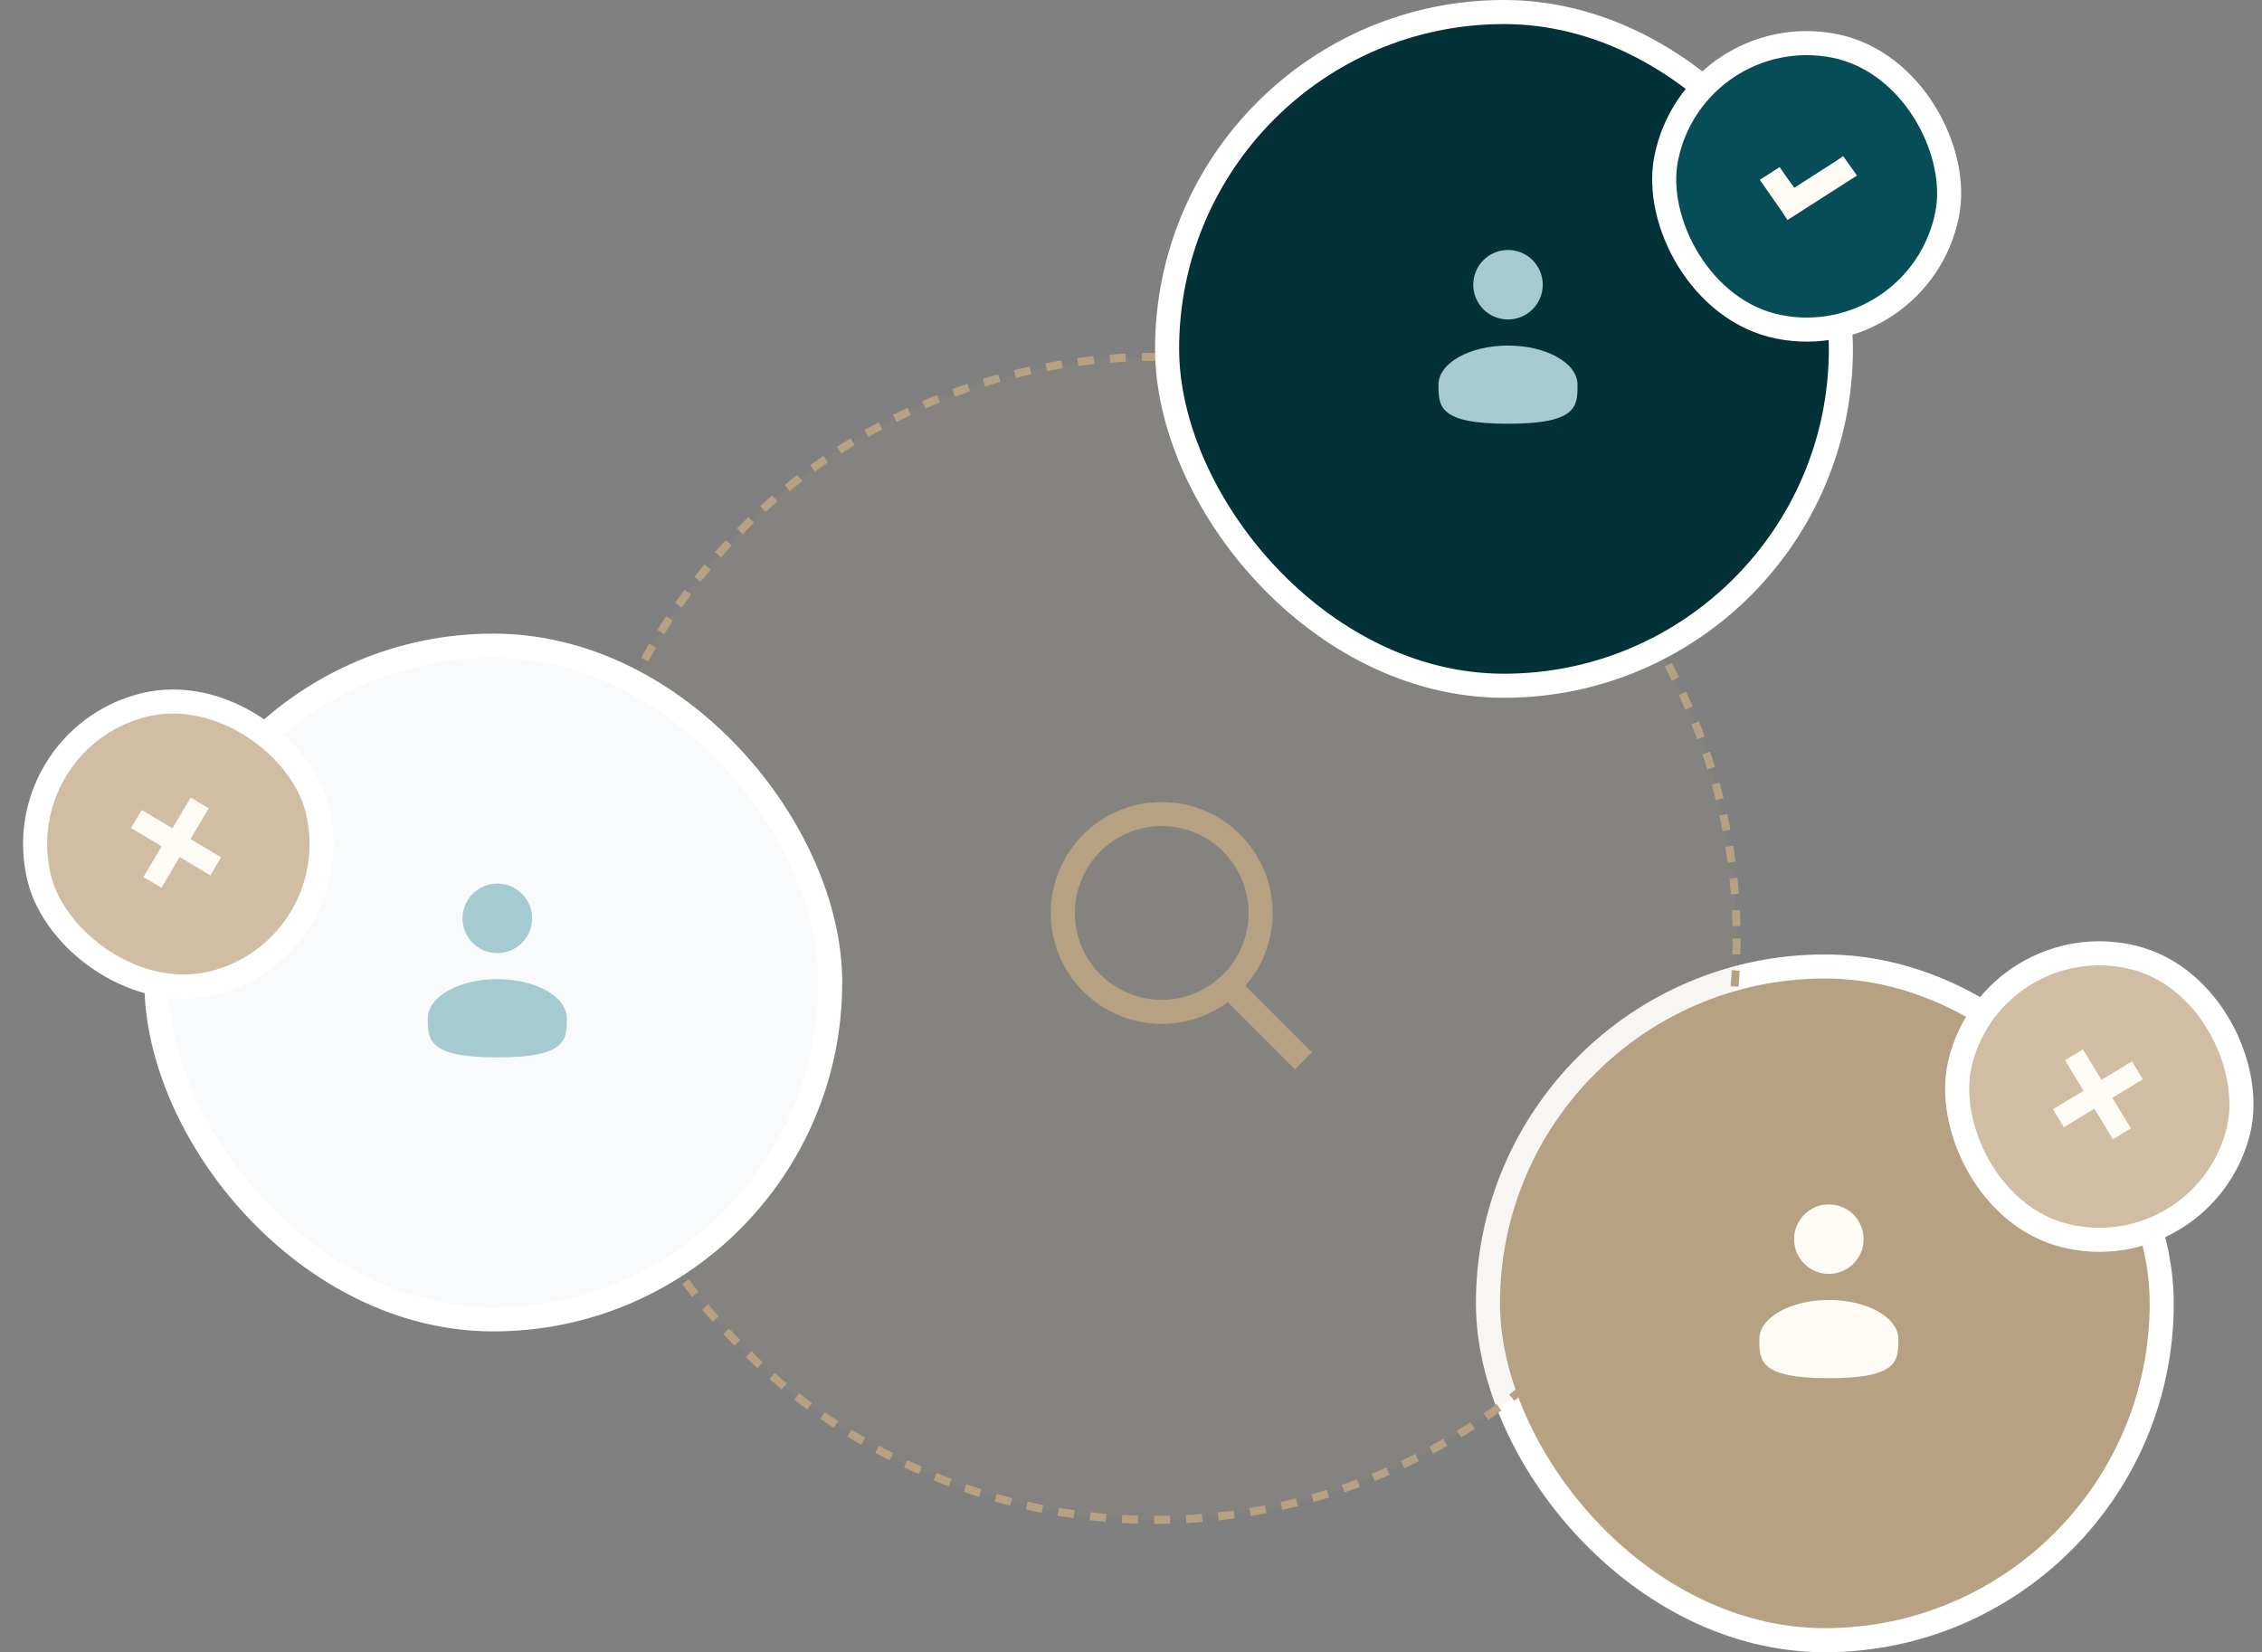 <?xml version="1.0" encoding="UTF-8"?> <svg xmlns="http://www.w3.org/2000/svg" width="282" height="206" viewBox="0 0 282 206" fill="none"><rect x="0" y="0" width="282" height="206" fill="#808080" stroke="none"/><rect x="185.5" y="120.5" width="84" height="84" rx="42" fill="#B7A183"></rect><rect x="185.5" y="120.5" width="84" height="84" rx="42" stroke="white" stroke-width="3"></rect><path d="M227.999 158.833C230.393 158.833 232.333 156.893 232.333 154.5C232.333 152.107 230.393 150.167 227.999 150.167C225.606 150.167 223.666 152.107 223.666 154.5C223.666 156.893 225.606 158.833 227.999 158.833Z" fill="#FFFBF5"></path><path d="M236.667 166.958C236.667 169.651 236.667 171.833 228.001 171.833C219.334 171.833 219.334 169.651 219.334 166.958C219.334 164.266 223.214 162.083 228.001 162.083C232.787 162.083 236.667 164.266 236.667 166.958Z" fill="#FFFBF5"></path><circle cx="144" cy="117" r="72.5" fill="#B7A183" fill-opacity="0.1" stroke="#B7A183" stroke-dasharray="2 2"></circle><rect x="19.5" y="80.5" width="84" height="84" rx="42" fill="#F8FAFB"></rect><rect x="19.5" y="80.5" width="84" height="84" rx="42" stroke="white" stroke-width="3"></rect><path d="M61.999 118.833C64.393 118.833 66.333 116.893 66.333 114.5C66.333 112.107 64.393 110.167 61.999 110.167C59.606 110.167 57.666 112.107 57.666 114.5C57.666 116.893 59.606 118.833 61.999 118.833Z" fill="#A5CAD0"></path><path d="M70.667 126.958C70.667 129.651 70.667 131.833 62.001 131.833C53.334 131.833 53.334 129.651 53.334 126.958C53.334 124.266 57.215 122.083 62.001 122.083C66.787 122.083 70.667 124.266 70.667 126.958Z" fill="#A5CAD0"></path><rect x="248.631" y="115.124" width="35.714" height="35.714" rx="17.857" transform="rotate(13.781 248.631 115.124)" fill="#D0BDA3" stroke="white" stroke-width="3"></rect><path d="M255.941 138.306L265.799 132.331L267.154 134.568L257.297 140.542L255.941 138.306ZM257.442 132.186L259.679 130.83L265.653 140.688L263.417 142.043L257.442 132.186Z" fill="#FFFBF5"></path><rect x="145.5" y="1.5" width="84" height="84" rx="42" fill="#023138"></rect><rect x="145.5" y="1.5" width="84" height="84" rx="42" stroke="white" stroke-width="3"></rect><path d="M187.999 39.833C190.393 39.833 192.333 37.893 192.333 35.5C192.333 33.107 190.393 31.166 187.999 31.166C185.606 31.166 183.666 33.107 183.666 35.5C183.666 37.893 185.606 39.833 187.999 39.833Z" fill="#A5CAD0"></path><path d="M196.667 47.959C196.667 50.651 196.667 52.834 188.001 52.834C179.334 52.834 179.334 50.651 179.334 47.959C179.334 45.266 183.214 43.084 188.001 43.084C192.787 43.084 196.667 45.266 196.667 47.959Z" fill="#A5CAD0"></path><rect x="211.206" y="2.236" width="35.714" height="35.714" rx="17.857" transform="rotate(11.254 211.206 2.236)" fill="#064D57" stroke="white" stroke-width="3"></rect><path d="M229.785 19.471L228.567 20.287L223.694 23.406L222.722 22.066L221.865 20.836L219.394 22.418L220.25 23.648L222.035 26.209L222.848 27.43L224.11 26.622L230.245 22.695L231.507 21.887L229.785 19.471Z" fill="#FFFBF5"></path><rect x="0.539" y="92.311" width="35.714" height="35.714" rx="17.857" transform="rotate(-14.219 0.539 92.311)" fill="#D0BDA3" stroke="white" stroke-width="3"></rect><path d="M17.878 109.347L23.777 99.444L26.024 100.782L20.125 110.685L17.878 109.347ZM16.33 103.238L17.669 100.992L27.572 106.891L26.233 109.137L16.33 103.238Z" fill="#FFFBF5"></path><circle cx="144.829" cy="113.829" r="12.329" stroke="#B7A183" stroke-width="3"></circle><path d="M154.049 123.817L162.5 132.269" stroke="#B7A183" stroke-width="3"></path></svg> 